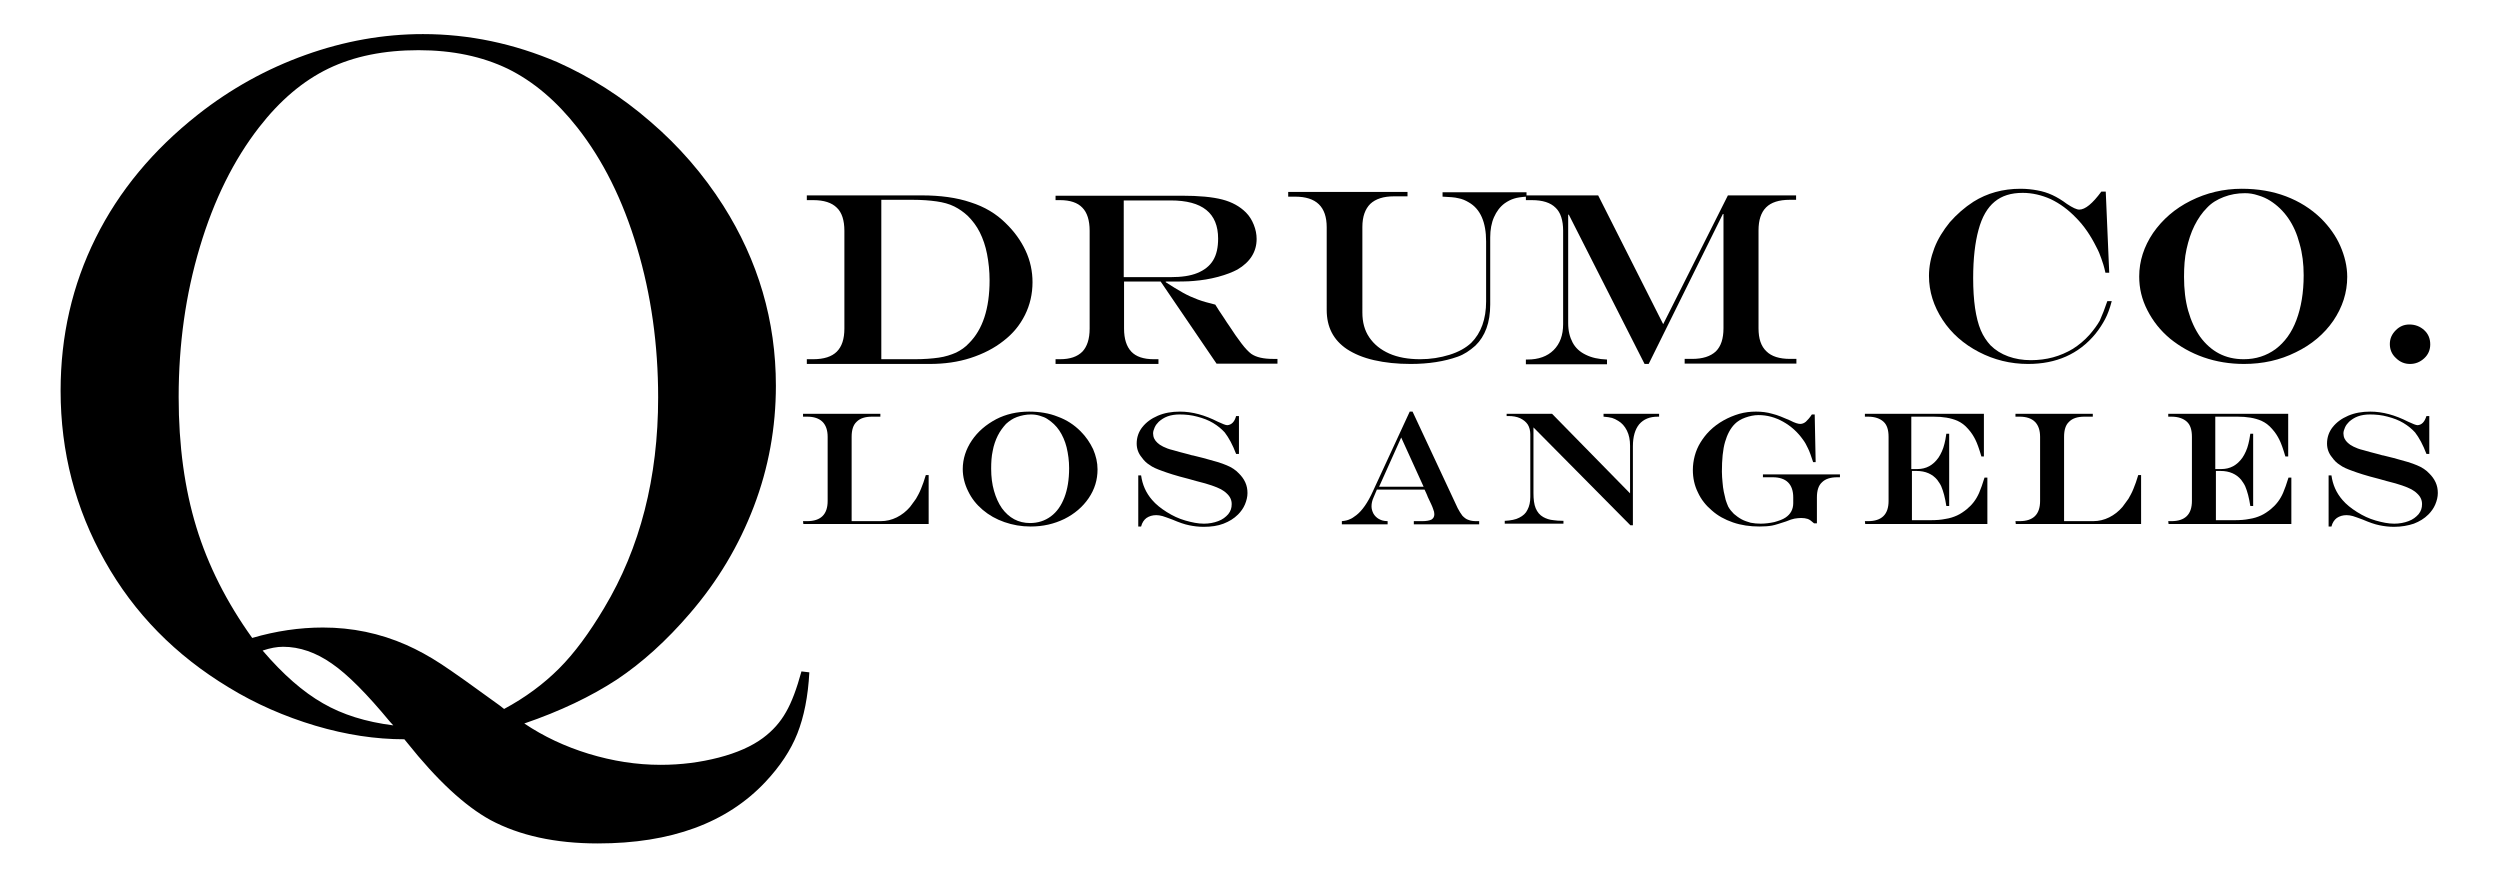 <?xml version="1.0" encoding="utf-8"?>
<!-- Generator: Adobe Illustrator 19.0.1, SVG Export Plug-In . SVG Version: 6.00 Build 0)  -->
<!DOCTYPE svg PUBLIC "-//W3C//DTD SVG 1.1//EN" "http://www.w3.org/Graphics/SVG/1.1/DTD/svg11.dtd">
<svg version="1.1" id="Layer_2" xmlns="http://www.w3.org/2000/svg" xmlns:xlink="http://www.w3.org/1999/xlink" x="0px" y="0px"
	 viewBox="0 0 792 283" enable-background="new 0 0 792 283" xml:space="preserve">
<g>
	<g>
		<path d="M166.1,229.2c6.1,4.1,12.9,7.3,20.4,9.6c7.6,2.3,15.1,3.5,22.8,3.5c6.5,0,12.6-0.8,18.4-2.3c5.8-1.5,10.5-3.6,14-6.2
			c3.1-2.3,5.5-5,7.3-8.2c1.8-3.1,3.4-7.4,4.9-12.9l2.5,0.3c-0.4,7.6-1.7,14.1-3.8,19.4c-2.1,5.3-5.5,10.4-10.1,15.3
			c-12.2,13-29.9,19.5-53.1,19.5c-13.5,0-24.8-2.5-34-7.4c-8.2-4.5-17-12.7-26.4-24.5l-0.9-1.1c-9.1,0-18.4-1.4-28.2-4.3
			c-9.7-2.9-18.9-6.9-27.4-12.1c-16.9-10.2-30-23.5-39.3-40.1c-9.3-16.5-14-34.5-14-53.9c0-17.4,3.7-33.5,11.1-48.4
			c7.4-14.9,18.2-27.9,32.4-39.1c10.4-8.2,21.8-14.5,34.1-18.9c12.3-4.4,24.7-6.6,37.2-6.6c14.6,0,28.8,3,42.6,8.9
			c10.5,4.7,20.3,10.9,29.4,18.8c9.1,7.8,16.8,16.7,23.1,26.6c11.1,17.5,16.7,36.5,16.7,57.1c0,13.2-2.3,26-7,38.3
			c-4.7,12.3-11.4,23.6-20.3,33.9c-7.3,8.5-15,15.5-23.1,20.9C187.3,220.6,177.5,225.3,166.1,229.2z M79.9,202.1
			c7.5-2.2,15-3.3,22.4-3.3c9.2,0,18,1.8,26.4,5.5c3.6,1.6,7.3,3.6,11.1,6.1c3.8,2.5,10,6.9,18.5,13.1l1.4,1.1
			c6.7-3.6,12.5-7.9,17.4-12.8c4.9-4.9,9.6-11.3,14.3-19.2c11.4-19,17.1-41.3,17.1-66.7c0-16.6-2.2-32.5-6.7-47.5
			c-4.5-15.1-10.8-27.7-18.9-38c-6.6-8.4-13.9-14.6-22-18.6c-8.1-3.9-17.5-5.9-28.3-5.9c-10.9,0-20.4,1.9-28.5,5.8
			c-8.1,3.9-15.4,10.1-22,18.6c-8,10.3-14.3,22.9-18.8,38c-4.5,15-6.7,30.8-6.7,47.5c0,15.4,1.9,29.1,5.6,41.2
			C65.9,179.1,71.8,190.8,79.9,202.1z M124.6,229.8l-1.1-1.2c-7.2-8.7-13.3-14.9-18.4-18.4c-5-3.5-10.2-5.3-15.4-5.3
			c-2,0-4.1,0.4-6.5,1.2c6.5,7.6,12.8,13.1,19.1,16.7C108.5,226.4,115.9,228.7,124.6,229.8z"/>
	</g>
	<g>
		<path d="M254.6,131.1h24.3v0.9h-2.6c-2.2,0-3.8,0.5-4.9,1.6c-1.1,1-1.6,2.6-1.6,4.8v26.7h9.2c1.8,0,3.5-0.4,5.1-1.2
			c1.6-0.8,3-1.9,4.2-3.3c0.7-0.9,1.3-1.8,1.9-2.6c0.5-0.9,1.1-1.9,1.6-3.2c0.5-1.2,1-2.6,1.5-4.3h0.9V166h-39.7l-0.1-0.9h1.3
			c4.3,0,6.5-2.1,6.5-6.4v-20.3c0-4.2-2.2-6.4-6.5-6.4h-1.3V131.1z"/>
		<path d="M326,130.4c3.3,0,6.4,0.5,9.1,1.6c2.8,1,5.2,2.6,7.2,4.6c1.7,1.7,3,3.6,4,5.7c0.9,2.1,1.4,4.2,1.4,6.4
			c0,3.3-0.9,6.3-2.8,9.1c-1.9,2.8-4.5,5-7.7,6.6c-3.3,1.6-6.8,2.4-10.7,2.4c-3,0-5.7-0.5-8.3-1.4c-2.6-0.9-4.9-2.2-6.9-3.9
			c-2-1.7-3.5-3.6-4.6-5.9c-1.1-2.2-1.7-4.6-1.7-7c0-3.2,1-6.3,2.9-9.1c1.9-2.8,4.5-5,7.7-6.7C318.7,131.2,322.2,130.4,326,130.4z
			 M326.6,131.3c-1.5,0-3,0.3-4.4,0.8c-1.4,0.5-2.5,1.3-3.5,2.2c-1,1.1-1.9,2.3-2.6,3.7c-0.7,1.4-1.3,3.1-1.6,4.8
			c-0.4,1.8-0.5,3.7-0.5,5.7c0,2.6,0.3,4.9,0.9,7c0.6,2.1,1.4,3.9,2.5,5.5c1.1,1.5,2.4,2.7,3.9,3.5c1.5,0.8,3.2,1.2,5,1.2
			c2.5,0,4.7-0.7,6.6-2.1c1.9-1.4,3.3-3.4,4.3-6c1-2.6,1.5-5.7,1.5-9.3c0-2.3-0.3-4.5-0.8-6.6c-0.5-2-1.3-3.8-2.3-5.3
			c-1-1.5-2.3-2.7-3.7-3.6c-0.7-0.5-1.5-0.8-2.5-1.1C328.4,131.4,327.5,131.3,326.6,131.3z"/>
		<path d="M391.6,131.8h0.9v12h-0.9c-1.1-2.9-2.3-5.1-3.6-6.8c-1-1.1-2.2-2.1-3.7-3c-1.5-0.9-3.1-1.5-5-2c-1.8-0.5-3.7-0.7-5.6-0.7
			c-1.4,0-2.7,0.2-3.8,0.6c-1.1,0.4-2,1-2.8,1.7c-0.5,0.5-1,1.1-1.3,1.8c-0.3,0.7-0.5,1.3-0.5,1.9c0,1.2,0.5,2.2,1.4,3
			c0.4,0.4,1,0.8,1.8,1.2c0.8,0.4,1.8,0.8,3.1,1.1c1.2,0.4,3,0.8,5.2,1.4c0.6,0.2,1,0.3,1.2,0.3l1.2,0.3l2,0.5
			c3.4,0.9,5.8,1.6,7.4,2.3c1.5,0.6,2.9,1.5,3.9,2.6c0.8,0.8,1.5,1.7,2,2.8c0.5,1.1,0.7,2.2,0.7,3.4c0,1.2-0.3,2.4-0.8,3.6
			s-1.3,2.3-2.2,3.2c-1.3,1.3-2.8,2.2-4.6,2.9s-3.9,1-6.3,1c-1.6,0-3.2-0.2-4.6-0.5c-1.5-0.3-3.2-0.9-5.3-1.8
			c-1.4-0.5-2.4-0.9-3.1-1.1c-0.7-0.2-1.4-0.3-2-0.3c-1.2,0-2.2,0.3-3.1,0.9c-0.8,0.6-1.4,1.5-1.7,2.7h-0.9v-16.2h0.9
			c0.4,2.9,1.5,5.5,3.5,7.8c1.2,1.4,2.7,2.6,4.6,3.8c1.9,1.2,3.8,2.1,5.9,2.7c2.1,0.6,4,1,5.9,1c1.6,0,3.2-0.3,4.5-0.8
			c1.4-0.5,2.4-1.3,3.2-2.2c0.8-1,1.1-2,1.1-3.2c0-1.3-0.5-2.4-1.6-3.4c-0.5-0.5-1.1-0.9-1.8-1.3c-0.8-0.4-1.7-0.8-2.9-1.2
			c-1.2-0.4-2.8-0.9-4.9-1.4l-2.5-0.7c-4-1-6.7-1.9-8.3-2.5c-1.7-0.6-3.1-1.2-4-1.9c-1-0.6-1.8-1.4-2.5-2.4
			c-1.1-1.3-1.6-2.8-1.6-4.4c0-1.9,0.6-3.7,1.8-5.2c1.2-1.5,2.8-2.7,4.9-3.6c2.1-0.9,4.4-1.3,7-1.3c3.9,0,7.9,1.1,12,3.2
			c1.5,0.7,2.5,1.1,3,1.1C390.1,134.6,391.1,133.7,391.6,131.8z"/>
		<path d="M446.6,130.4h0.9l14.3,30.6c0.5,1,1,1.7,1.5,2.4c0.6,0.6,1.2,1.1,1.9,1.3c0.7,0.3,1.6,0.4,2.5,0.4h0.9v1h-20.7v-1h2.7
			c1.3,0,2.3-0.2,2.9-0.5c0.6-0.4,0.9-0.9,0.9-1.7c0-0.5-0.1-1-0.4-1.7c-0.2-0.7-0.8-1.9-1.6-3.6c-0.1-0.1-0.1-0.3-0.2-0.5
			c-0.1-0.2-0.2-0.5-0.3-0.7l-0.6-1.3h-15.1l-1.1,2.6c-0.4,0.9-0.6,1.8-0.6,2.7c0,0.8,0.2,1.5,0.6,2.3c0.4,0.7,1,1.3,1.7,1.7
			c0.5,0.3,0.9,0.4,1.2,0.5c0.4,0.1,0.9,0.2,1.6,0.2v1h-14.5v-1c1.1-0.1,1.9-0.3,2.5-0.6c0.6-0.2,1.3-0.7,2.1-1.3
			c1.8-1.4,3.6-3.9,5.3-7.7L446.6,130.4z M443.9,138.6l-7,15.6h14.1L443.9,138.6z"/>
		<path d="M477.4,131.1h14.3l24.7,25.2v-15.1c0-1.8-0.3-3.4-1-4.8s-1.6-2.4-2.8-3.1c-0.6-0.4-1.3-0.7-1.9-0.9
			c-0.7-0.2-1.6-0.3-2.7-0.4v-0.9h17.6v0.9h-0.4c-2.6,0-4.5,0.8-5.9,2.4c-1.3,1.6-2,3.9-2,7v25h-0.8l-30.7-31v20.8
			c0,2,0.2,3.6,0.7,4.8c0.5,1.2,1.3,2.2,2.4,2.8c0.9,0.5,2,0.9,3.3,1c0.7,0.1,1.7,0.2,3.1,0.2v0.9h-18.6v-0.9c1.9-0.1,3.5-0.4,4.6-1
			c1.2-0.6,2.1-1.4,2.6-2.5c0.6-1.1,0.9-2.5,0.9-4.1v-19.8c0-1.2-0.3-2.3-0.8-3.1c-0.6-0.9-1.4-1.5-2.4-2c-1.1-0.5-2.3-0.7-3.8-0.7
			h-0.5V131.1z"/>
		<path d="M574,131.3h0.9l0.3,15.1h-0.8c-0.6-1.8-1.1-3.3-1.6-4.3c-0.5-1.1-1-2-1.6-2.8c-1.7-2.4-3.8-4.3-6.3-5.7
			c-2.5-1.4-5.1-2.1-7.8-2.1c-1.4,0-2.8,0.3-4.2,0.8c-1.4,0.5-2.5,1.2-3.3,2c-1.4,1.4-2.4,3.3-3.1,5.7s-1,5.6-1,9.4
			c0,1.2,0.1,2.3,0.2,3.4c0.1,1.1,0.2,2.1,0.4,3c0.2,0.9,0.4,1.7,0.6,2.6c0.3,0.8,0.5,1.5,0.8,2.1c0.5,0.9,1.1,1.6,1.8,2.3
			c0.7,0.6,1.5,1.2,2.4,1.7s1.9,0.8,2.9,1.1c1,0.2,2.1,0.3,3.2,0.3c1.4,0,2.9-0.2,4.3-0.5c1.4-0.4,2.6-0.8,3.5-1.4
			c1.7-1.1,2.5-2.7,2.5-4.6v-1.8c0-4.2-2.2-6.4-6.5-6.4h-3.1v-0.9h24.4v0.9h-0.8c-2.2,0-3.8,0.5-4.9,1.6c-1.1,1-1.6,2.6-1.6,4.8v8.2
			h-0.9c-0.8-0.7-1.4-1.2-2-1.4c-0.6-0.2-1.3-0.3-2.1-0.3c-0.7,0-1.4,0.1-2.1,0.2c-0.6,0.1-1.5,0.4-2.7,0.9
			c-1.9,0.6-3.3,1.1-4.4,1.3c-1.1,0.2-2.4,0.3-4,0.3c-3,0-5.8-0.4-8.4-1.3s-4.8-2.1-6.7-3.8c-1.9-1.6-3.4-3.5-4.4-5.7
			c-1.1-2.2-1.6-4.6-1.6-7.1c0-1.5,0.2-3,0.6-4.5c0.4-1.5,1-2.9,1.8-4.2c0.8-1.3,1.7-2.5,2.9-3.7c1.3-1.3,2.8-2.4,4.4-3.3
			c1.6-0.9,3.3-1.6,5-2.1c1.8-0.5,3.5-0.7,5.3-0.7c1.8,0,3.5,0.2,5.2,0.7c1.7,0.4,3.5,1.2,5.6,2.1c1.5,0.8,2.6,1.1,3.2,1.1
			c0.6,0,1.2-0.2,1.8-0.7C572.6,133.1,573.3,132.4,574,131.3z"/>
		<path d="M590.6,131.1h37.9v13.5h-0.8c-0.7-2.4-1.3-4.1-1.9-5.3c-0.6-1.2-1.3-2.3-2.2-3.3c-1.1-1.3-2.2-2.1-3.5-2.7
			c-2.1-0.9-4.6-1.3-7.6-1.3h-7v16.6h1.9c2.8,0,5-1.2,6.7-3.6c0.8-1.2,1.5-2.7,1.9-4.4c0.2-0.7,0.4-1.8,0.6-3.2h0.9v22.9h-0.9
			c-0.2-1.2-0.4-2.4-0.7-3.5c-0.3-1.1-0.6-2-0.9-2.7c-0.3-0.7-0.8-1.4-1.3-2.1c-1.5-1.8-3.7-2.8-6.5-2.8h-1.5v15.6h5.9
			c1.7,0,3.3-0.1,4.7-0.4c1.4-0.2,2.6-0.6,3.7-1.1s2.1-1.2,3.1-2c1.7-1.4,3-3.1,3.9-5.2c0.5-1.2,1.1-2.8,1.7-4.8h0.9V166h-38.7
			l-0.1-0.9h1c4.3,0,6.5-2.1,6.5-6.4v-20.3c0-2.2-0.5-3.8-1.6-4.8c-1.1-1-2.7-1.6-4.9-1.6h-1V131.1z"/>
		<path d="M638.7,131.1h24.3v0.9h-2.6c-2.2,0-3.8,0.5-4.9,1.6c-1.1,1-1.6,2.6-1.6,4.8v26.7h9.2c1.8,0,3.5-0.4,5.1-1.2
			c1.6-0.8,3-1.9,4.2-3.3c0.7-0.9,1.3-1.8,1.9-2.6c0.5-0.9,1.1-1.9,1.6-3.2c0.5-1.2,1-2.6,1.5-4.3h0.9V166h-39.7l-0.1-0.9h1.3
			c4.3,0,6.5-2.1,6.5-6.4v-20.3c0-4.2-2.2-6.4-6.5-6.4h-1.3V131.1z"/>
		<path d="M687,131.1h37.9v13.5H724c-0.7-2.4-1.3-4.1-1.9-5.3c-0.6-1.2-1.3-2.3-2.2-3.3c-1.1-1.3-2.2-2.1-3.5-2.7
			c-2.1-0.9-4.6-1.3-7.6-1.3h-7v16.6h1.9c2.8,0,5-1.2,6.7-3.6c0.8-1.2,1.5-2.7,1.9-4.4c0.2-0.7,0.4-1.8,0.6-3.2h0.9v22.9h-0.9
			c-0.2-1.2-0.4-2.4-0.7-3.5c-0.3-1.1-0.6-2-0.9-2.7c-0.3-0.7-0.8-1.4-1.3-2.1c-1.5-1.8-3.7-2.8-6.5-2.8h-1.5v15.6h5.9
			c1.7,0,3.3-0.1,4.7-0.4c1.4-0.2,2.6-0.6,3.7-1.1c1.1-0.5,2.1-1.2,3.1-2c1.7-1.4,3-3.1,3.9-5.2c0.5-1.2,1.1-2.8,1.7-4.8h0.9V166
			H687l-0.1-0.9h1c4.3,0,6.5-2.1,6.5-6.4v-20.3c0-2.2-0.5-3.8-1.6-4.8c-1.1-1-2.7-1.6-4.9-1.6h-1V131.1z"/>
		<path d="M768.7,131.8h0.9v12h-0.9c-1.1-2.9-2.3-5.1-3.6-6.8c-1-1.1-2.2-2.1-3.7-3c-1.5-0.9-3.1-1.5-5-2c-1.8-0.5-3.7-0.7-5.6-0.7
			c-1.4,0-2.7,0.2-3.8,0.6c-1.1,0.4-2,1-2.8,1.7c-0.5,0.5-1,1.1-1.3,1.8c-0.3,0.7-0.5,1.3-0.5,1.9c0,1.2,0.5,2.2,1.4,3
			c0.4,0.4,1,0.8,1.8,1.2c0.8,0.4,1.8,0.8,3.1,1.1c1.2,0.4,3,0.8,5.2,1.4c0.6,0.2,1,0.3,1.2,0.3l1.2,0.3l2,0.5
			c3.4,0.9,5.8,1.6,7.4,2.3c1.5,0.6,2.9,1.5,3.9,2.6c0.8,0.8,1.5,1.7,2,2.8c0.5,1.1,0.7,2.2,0.7,3.4c0,1.2-0.3,2.4-0.8,3.6
			c-0.5,1.2-1.3,2.3-2.2,3.2c-1.3,1.3-2.8,2.2-4.6,2.9c-1.8,0.6-3.9,1-6.3,1c-1.6,0-3.2-0.2-4.6-0.5c-1.5-0.3-3.2-0.9-5.3-1.8
			c-1.4-0.5-2.4-0.9-3.1-1.1c-0.7-0.2-1.4-0.3-2-0.3c-1.2,0-2.2,0.3-3.1,0.9c-0.8,0.6-1.4,1.5-1.7,2.7h-0.9v-16.2h0.9
			c0.4,2.9,1.5,5.5,3.5,7.8c1.2,1.4,2.7,2.6,4.6,3.8c1.9,1.2,3.8,2.1,5.9,2.7c2.1,0.6,4,1,5.9,1c1.6,0,3.2-0.3,4.5-0.8
			c1.4-0.5,2.4-1.3,3.2-2.2c0.8-1,1.1-2,1.1-3.2c0-1.3-0.5-2.4-1.6-3.4c-0.5-0.5-1.1-0.9-1.8-1.3c-0.8-0.4-1.7-0.8-2.9-1.2
			c-1.2-0.4-2.8-0.9-4.9-1.4l-2.5-0.7c-4-1-6.7-1.9-8.3-2.5c-1.7-0.6-3.1-1.2-4-1.9c-1-0.6-1.8-1.4-2.5-2.4
			c-1.1-1.3-1.6-2.8-1.6-4.4c0-1.9,0.6-3.7,1.8-5.2c1.2-1.5,2.8-2.7,4.9-3.6c2.1-0.9,4.4-1.3,7-1.3c3.9,0,7.9,1.1,12,3.2
			c1.5,0.7,2.5,1.1,3,1.1C767.2,134.6,768.1,133.7,768.7,131.8z"/>
	</g>
	<g>
		<path d="M255.6,61.9H292c5.9,0,11.1,0.7,15.5,2.2c4.4,1.4,8.1,3.6,11.1,6.6c2.7,2.6,4.8,5.5,6.3,8.7c1.5,3.2,2.2,6.6,2.2,10
			c0,3.7-0.8,7.2-2.4,10.4c-1.6,3.2-3.8,5.9-6.8,8.2c-2.9,2.3-6.4,4.1-10.4,5.4c-4,1.3-8.3,1.9-13,1.9h-38.9v-1.5h2
			c3.4,0,5.9-0.8,7.5-2.4c1.6-1.6,2.4-4,2.4-7.3v-31c0-3.3-0.8-5.8-2.4-7.3c-1.6-1.6-4.1-2.4-7.5-2.4h-2V61.9z M279.2,63.4v50.4
			h10.6c3,0,5.5-0.2,7.6-0.5c2.1-0.3,3.9-0.9,5.5-1.6c1.6-0.8,2.9-1.7,4.1-3c4.3-4.3,6.5-10.9,6.5-19.9c0-2.9-0.3-5.7-0.8-8.3
			c-0.5-2.6-1.3-4.9-2.3-6.9c-1-2-2.3-3.7-3.8-5.2c-1.3-1.2-2.7-2.2-4.3-3c-1.6-0.8-3.5-1.3-5.6-1.6c-2.1-0.3-4.6-0.5-7.6-0.5H279.2
			z"/>
		<path d="M367.7,89.2h-11.6v14.9c0,3.3,0.8,5.7,2.3,7.3s3.9,2.4,7.1,2.4h1.5v1.5h-32.6v-1.5h1.4c3.2,0,5.5-0.8,7.1-2.4
			c1.5-1.6,2.3-4,2.3-7.3v-31c0-3.3-0.8-5.8-2.3-7.3c-1.5-1.6-3.9-2.4-7.1-2.4h-1.4v-1.4h40c5.4,0,9.7,0.4,12.8,1.2
			c3.1,0.8,5.6,2.2,7.5,4.1c1.1,1.1,1.9,2.4,2.5,3.9c0.6,1.5,0.9,3,0.9,4.5c0,4-2,7.3-6.1,9.7c-1.5,0.8-3.5,1.6-6.1,2.3
			s-5.2,1.1-7.7,1.3c-1.9,0.2-4.9,0.2-8.9,0.2v0.2c2,1.3,3.8,2.4,5.4,3.3c1.6,0.9,3.2,1.6,4.8,2.2c1.6,0.6,3.5,1.1,5.5,1.6l1.2,1.9
			c0.8,1.2,1.4,2.1,1.8,2.7c0.4,0.6,0.8,1.3,1.4,2.1c1.4,2.2,2.7,4,3.9,5.6c1.2,1.6,2.3,2.7,3.1,3.3c1.6,1.1,3.9,1.6,6.9,1.6h1.4
			v1.5h-19.3L367.7,89.2z M356.1,87.8h14.7c3.5,0,6.3-0.4,8.5-1.3c2.2-0.9,3.9-2.2,5-4c1.1-1.8,1.6-4.1,1.6-6.9
			c0-8.1-5-12.1-15-12.1h-14.9V87.8z"/>
		<path d="M407.9,60.8h38v1.4h-4.3c-3.3,0-5.8,0.8-7.5,2.4c-1.6,1.6-2.5,4-2.5,7.3V99c0,3.1,0.7,5.7,2.2,7.9
			c1.5,2.2,3.6,3.9,6.3,5.1c2.7,1.2,6,1.8,9.8,1.8c3.3,0,6.4-0.5,9.3-1.4c2.9-0.9,5.2-2.2,6.9-3.8c3.1-3.1,4.7-7.5,4.7-13.1V76.5
			c0-6.1-1.8-10.3-5.5-12.4c-1-0.6-2.1-1.1-3.3-1.3c-1.1-0.3-2.8-0.4-5-0.5v-1.4h26.6v1.4c-1.6,0.1-3,0.3-3.9,0.6
			c-1,0.3-2,0.8-3,1.5c-1.5,1.1-2.6,2.6-3.4,4.4c-0.8,1.8-1.2,4-1.2,6.4v21.3c0,5.7-1.6,10-4.7,13c-1.8,1.6-3.6,2.8-5.6,3.5
			c-4.2,1.5-9.2,2.3-14.9,2.3c-4.3,0-8.1-0.4-11.6-1.2c-3.5-0.8-6.3-2-8.6-3.5c-4.3-2.9-6.4-7-6.4-12.4V72c0-6.5-3.3-9.7-10-9.7
			h-2.2V60.8z"/>
		<path d="M483.4,61.9h22.9l20.6,40.8l20.5-40.8h21.6v1.4h-2c-3.4,0-5.9,0.8-7.5,2.4c-1.6,1.6-2.4,4-2.4,7.3v31
			c0,3.3,0.8,5.7,2.5,7.3c1.6,1.6,4.1,2.4,7.5,2.4h2v1.5h-35.4v-1.5h2.4c3.3,0,5.8-0.8,7.5-2.4c1.6-1.6,2.4-4,2.4-7.3V67.8h-0.2
			l-23.5,47.5h-1.3L497,68h-0.2v34.4c0,2.4,0.5,4.4,1.4,6.1c0.9,1.7,2.3,3,4.2,3.9c1.8,0.9,4,1.4,6.7,1.5v1.5h-25.7v-1.5h0.5
			c3.5,0,6.3-1,8.3-3c2-2,3-4.7,3-8.2V73.1c0-3.3-0.8-5.8-2.4-7.3c-1.6-1.6-4.1-2.4-7.5-2.4h-1.9V61.9z"/>
		<path d="M667.6,95.4h1.4c-0.6,2.3-1.3,4.2-2.1,5.7c-0.8,1.5-1.8,3.1-3.1,4.7c-5.3,6.4-12.4,9.5-21.3,9.5c-5.6,0-10.8-1.3-15.6-3.8
			c-4.8-2.5-8.7-5.9-11.5-10.2c-2.8-4.3-4.3-8.9-4.3-13.9c0-3,0.6-5.9,1.7-8.8c1.1-2.9,2.8-5.6,4.9-8.2c2.2-2.5,4.7-4.7,7.5-6.5
			c4.3-2.7,9.3-4.1,14.9-4.1c1.9,0,3.7,0.2,5.3,0.5c1.7,0.3,3.3,0.8,4.8,1.5c1.5,0.7,3,1.6,4.6,2.8c1.8,1.2,3.1,1.8,3.9,1.8
			c1.9,0,4.2-1.9,7-5.7h1.4l1.1,25.7H667c-0.4-1.9-0.9-3.4-1.3-4.5c-0.4-1.2-0.9-2.4-1.6-3.7c-1.8-3.6-3.9-6.7-6.4-9.2
			c-2.5-2.6-5.1-4.5-8-5.9c-2.9-1.3-5.9-2-8.9-2c-3.7,0-6.6,0.9-8.9,2.8c-2.3,1.9-4,4.8-5.1,8.9c-1.1,4-1.7,9.1-1.7,15.3
			c0,3.6,0.2,6.7,0.6,9.5c0.4,2.7,1,5.1,1.8,7c0.8,1.9,1.9,3.5,3.1,4.8c1.5,1.5,3.4,2.7,5.6,3.5c2.2,0.8,4.6,1.2,7.2,1.2
			c2.4,0,4.8-0.3,7-0.9c2.2-0.6,4.3-1.5,6.3-2.7c1.9-1.2,3.7-2.7,5.3-4.5c1.3-1.5,2.4-3,3.2-4.4C666,99.8,666.8,97.8,667.6,95.4z"/>
		<path d="M710.2,59.8c5.1,0,9.8,0.8,14,2.4c4.2,1.6,7.9,3.9,11.1,7c2.6,2.6,4.7,5.5,6.1,8.7c1.4,3.2,2.2,6.5,2.2,9.8
			c0,5-1.5,9.6-4.4,13.9c-2.9,4.2-6.9,7.6-11.9,10c-5,2.5-10.5,3.7-16.4,3.7c-4.5,0-8.8-0.7-12.8-2.1c-4-1.4-7.5-3.4-10.6-5.9
			c-3.1-2.6-5.4-5.5-7.2-9s-2.6-7-2.6-10.7c0-4.9,1.5-9.5,4.4-13.8c3-4.3,6.9-7.7,11.9-10.2C699,61.1,704.4,59.8,710.2,59.8z
			 M711.2,61.2c-2.4,0-4.6,0.4-6.7,1.2c-2.1,0.8-3.9,1.9-5.3,3.4c-1.6,1.6-2.9,3.5-4,5.7c-1.1,2.2-1.9,4.7-2.5,7.4
			c-0.6,2.7-0.8,5.6-0.8,8.8c0,3.9,0.4,7.5,1.3,10.7c0.9,3.2,2.2,6,3.8,8.3c1.7,2.3,3.7,4.1,6,5.3c2.3,1.2,4.9,1.8,7.8,1.8
			c3.9,0,7.2-1.1,10.1-3.2c2.9-2.2,5.1-5.2,6.6-9.2c1.5-4,2.3-8.7,2.3-14.2c0-3.6-0.4-6.9-1.3-10c-0.8-3.1-2-5.8-3.6-8.1
			c-1.6-2.3-3.5-4.1-5.7-5.5c-1.1-0.7-2.4-1.3-3.8-1.7C713.9,61.4,712.6,61.2,711.2,61.2z"/>
		<path d="M763.3,102.8c1.8,0,3.4,0.6,4.7,1.8c1.3,1.2,1.9,2.7,1.9,4.5c0,1.7-0.6,3.2-1.9,4.4c-1.3,1.2-2.8,1.8-4.5,1.8
			c-1.7,0-3.2-0.6-4.5-1.9c-1.3-1.2-1.9-2.7-1.9-4.4c0-1.7,0.6-3.1,1.9-4.4C760.2,103.4,761.6,102.8,763.3,102.8z"/>
	</g>
</g>
</svg>
